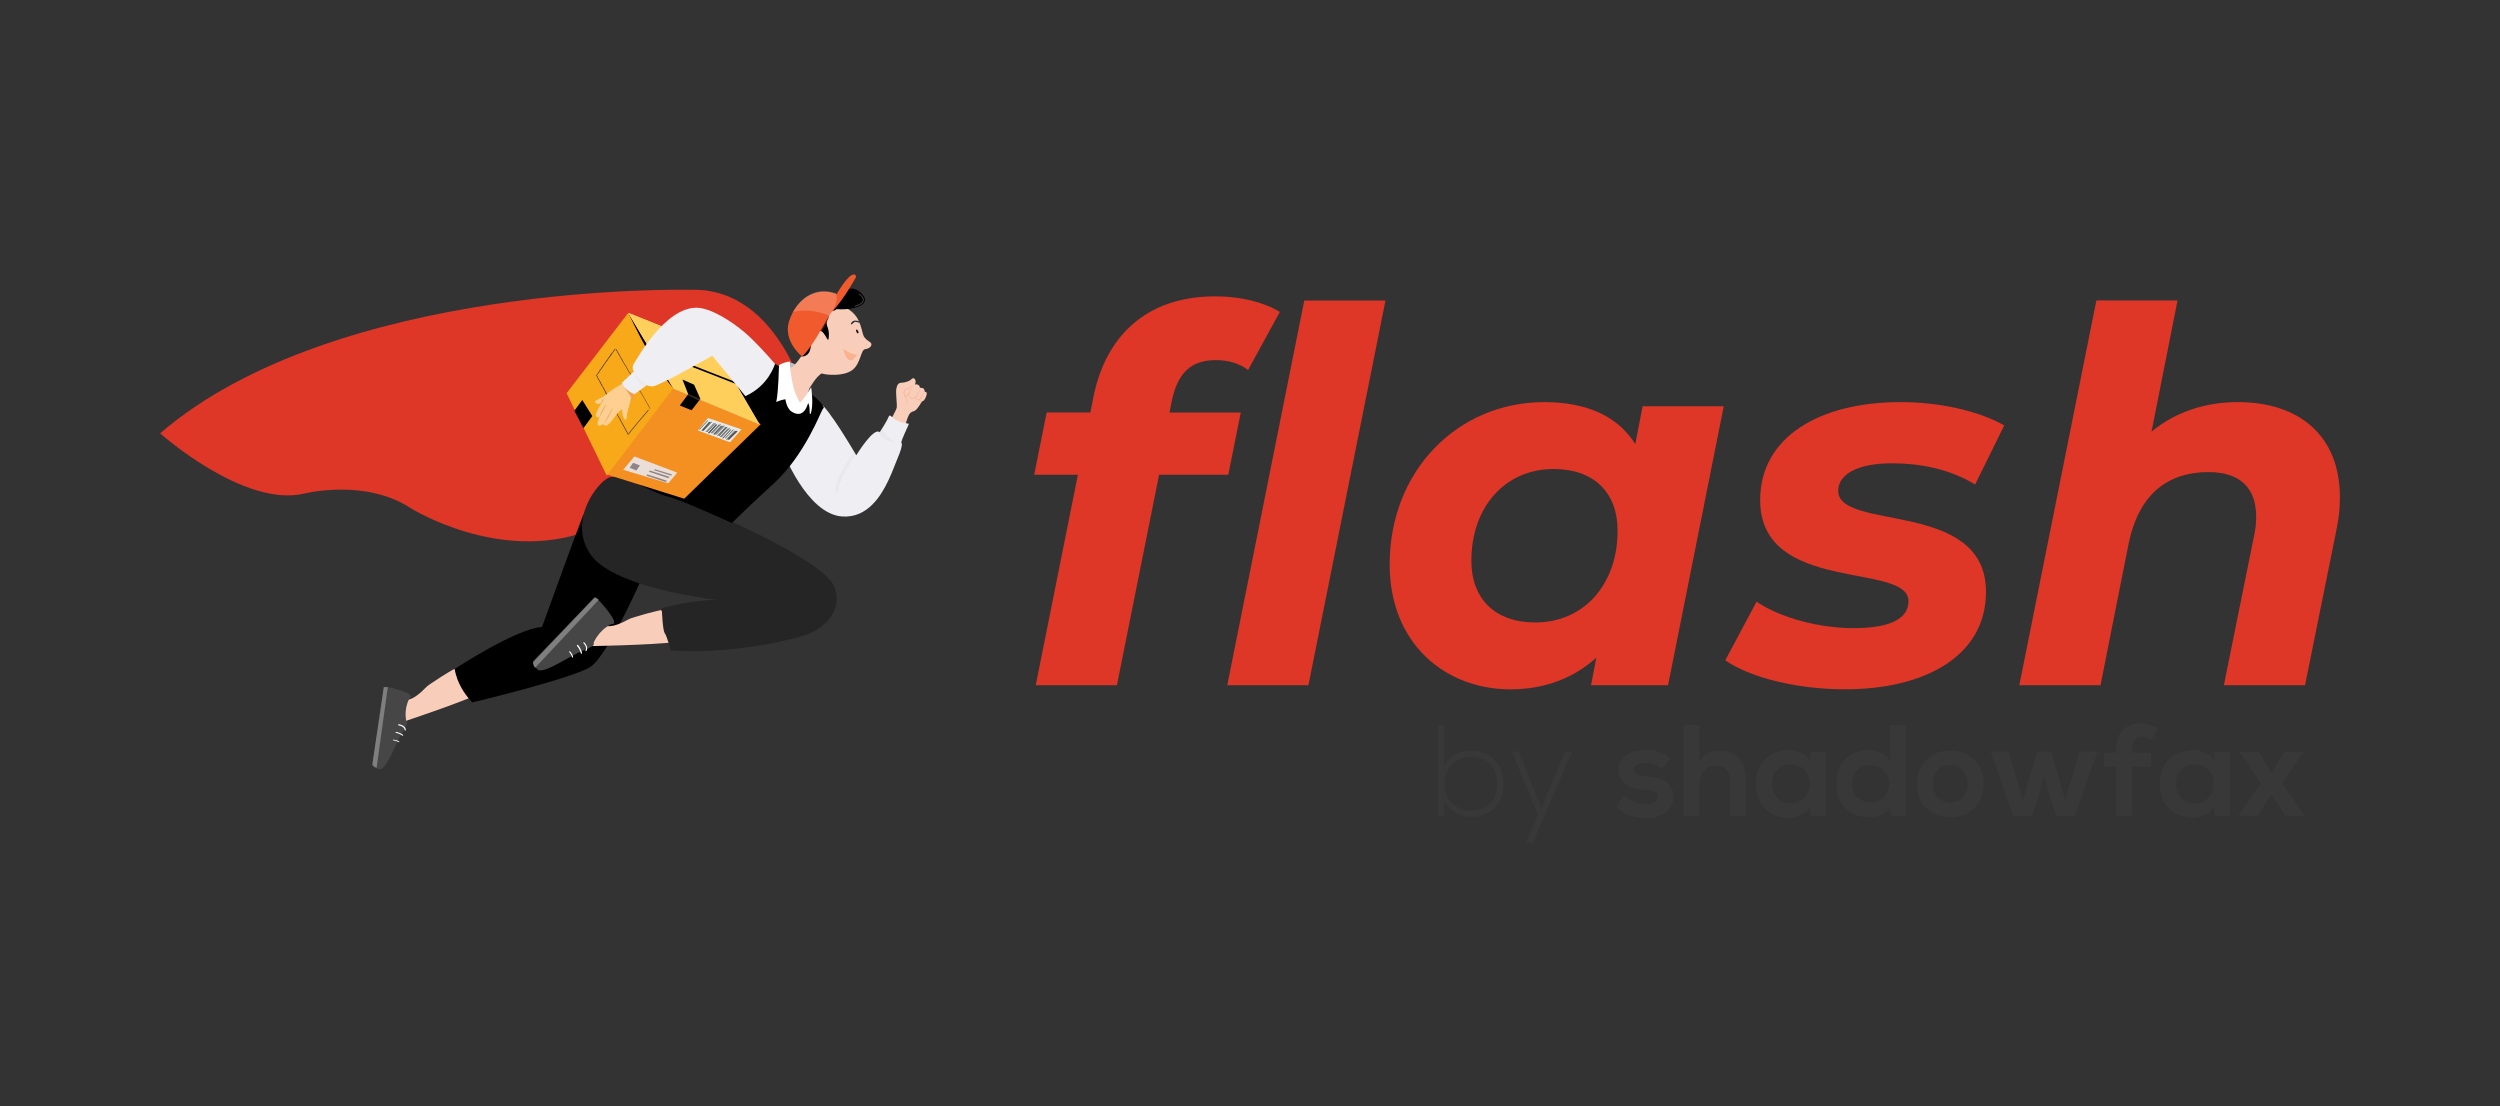<svg width="235" height="104" viewBox="0 0 235 104" fill="none" xmlns="http://www.w3.org/2000/svg">
<rect x="0" y="0" width="235" height="104" fill="#333333" stroke="none"/>
<g clip-path="url(#clip0_1400_10407)">
<path fill-rule="evenodd" clip-rule="evenodd" d="M76.199 38.892C76.199 38.892 73.663 26.924 64.867 27.242C64.867 27.242 31.649 26.448 15.05 40.732C15.05 40.732 22.907 47.748 28.602 46.395C28.602 46.395 34.316 44.944 38.629 47.782C38.629 47.782 46.904 52.966 55.195 49.934L76.199 38.892Z" fill="#DE3627"/>
<path d="M84.291 38.319C84.344 38.033 84.18 36.955 84.254 36.545C84.329 36.135 84.48 35.97 84.762 35.975C85.047 35.982 85.532 35.81 85.654 35.664C85.775 35.521 85.901 35.558 85.901 35.558C86.201 35.736 86.005 36.165 85.998 36.177C86.05 36.111 86.157 36.126 86.157 36.126C86.493 36.185 86.464 36.437 86.464 36.437L86.694 36.474C86.924 36.511 86.919 36.807 86.919 36.807C87.041 36.883 87.217 36.807 87.046 37.278C86.875 37.749 86.664 37.732 86.664 37.732C86.07 38.751 85.951 38.608 85.733 38.707C85.688 38.726 85.646 38.754 85.609 38.783C85.488 38.882 85.389 39.079 85.312 39.284C85.228 39.506 85.163 39.733 85.119 39.965C84.452 40.471 83.615 39.647 83.615 39.647C83.615 39.647 84.237 38.603 84.291 38.319Z" fill="#F8CEBA"/>
<path d="M85.906 36.162C85.837 36.246 85.758 36.318 85.671 36.377C85.585 36.436 85.49 36.49 85.394 36.532C85.344 36.552 85.295 36.574 85.252 36.592C85.21 36.609 85.171 36.636 85.134 36.666C85.064 36.72 85.02 36.804 85.012 36.893C85.007 36.94 85.01 36.986 85.017 37.033C85.022 37.056 85.027 37.083 85.035 37.105C85.04 37.117 85.042 37.127 85.047 37.139C85.052 37.152 85.054 37.164 85.059 37.171C85.082 37.216 85.106 37.258 85.136 37.297C85.166 37.344 85.193 37.389 85.22 37.44C85.275 37.542 85.305 37.655 85.302 37.771C85.295 37.885 85.255 37.993 85.188 38.08L85.181 38.075C85.233 37.983 85.263 37.877 85.263 37.771C85.255 37.663 85.225 37.559 85.171 37.47C85.146 37.423 85.116 37.381 85.084 37.337C85.052 37.292 85.025 37.25 84.997 37.201C84.953 37.102 84.933 36.994 84.943 36.883C84.955 36.772 85.01 36.67 85.097 36.604C85.139 36.572 85.183 36.547 85.233 36.525C85.282 36.505 85.329 36.488 85.376 36.471C85.473 36.434 85.567 36.387 85.656 36.337C85.746 36.286 85.83 36.224 85.906 36.152V36.162Z" fill="#F9B18E"/>
<path d="M85.666 36.399C85.651 36.493 85.632 36.587 85.599 36.676C85.592 36.698 85.584 36.72 85.577 36.742L85.552 36.809C85.535 36.853 85.513 36.895 85.495 36.937C85.453 37.024 85.401 37.108 85.337 37.182C85.327 37.191 85.314 37.201 85.302 37.211C85.295 37.216 85.29 37.219 85.285 37.224C85.277 37.228 85.27 37.231 85.265 37.233C85.235 37.246 85.203 37.248 85.171 37.238C85.144 37.228 85.119 37.214 85.104 37.189C85.087 37.169 85.077 37.147 85.069 37.122L85.077 37.117C85.099 37.157 85.136 37.187 85.181 37.201C85.203 37.206 85.225 37.201 85.245 37.191C85.25 37.189 85.255 37.187 85.26 37.182C85.265 37.179 85.27 37.174 85.275 37.172C85.282 37.164 85.292 37.157 85.297 37.15C85.349 37.073 85.396 36.992 85.436 36.91C85.52 36.745 85.594 36.575 85.666 36.404V36.399Z" fill="#F9B18E"/>
<path d="M86.511 36.521C86.469 36.664 86.417 36.802 86.355 36.938C86.325 37.007 86.293 37.071 86.258 37.137C86.241 37.169 86.224 37.202 86.204 37.236C86.194 37.253 86.186 37.268 86.174 37.288L86.164 37.3L86.159 37.308L86.152 37.315C86.144 37.325 86.134 37.332 86.127 37.342C86.095 37.369 86.06 37.394 86.02 37.414C85.983 37.434 85.944 37.448 85.904 37.463C85.862 37.475 85.82 37.48 85.78 37.48C85.736 37.48 85.694 37.475 85.651 37.461C85.639 37.456 85.632 37.451 85.622 37.446L85.604 37.438L85.59 37.429C85.579 37.421 85.572 37.416 85.562 37.411C85.552 37.406 85.545 37.397 85.537 37.392L85.525 37.379L85.515 37.367L85.498 37.345C85.485 37.327 85.475 37.313 85.463 37.295C85.443 37.261 85.428 37.221 85.421 37.182C85.414 37.142 85.424 37.1 85.446 37.066L85.453 37.071C85.438 37.103 85.436 37.14 85.448 37.175C85.458 37.209 85.473 37.241 85.498 37.271C85.54 37.33 85.599 37.377 85.669 37.401C85.703 37.411 85.74 37.416 85.778 37.414C85.815 37.411 85.852 37.404 85.887 37.394C85.959 37.372 86.023 37.337 86.08 37.288C86.092 37.276 86.102 37.261 86.115 37.246C86.127 37.229 86.134 37.216 86.144 37.199C86.162 37.167 86.181 37.137 86.199 37.105C86.236 37.041 86.271 36.977 86.303 36.91C86.372 36.78 86.437 36.649 86.503 36.516L86.511 36.521Z" fill="#F9B18E"/>
<path d="M86.872 36.763C86.848 36.891 86.811 37.017 86.761 37.135C86.736 37.194 86.709 37.254 86.679 37.31C86.65 37.367 86.612 37.424 86.575 37.473C86.555 37.498 86.531 37.525 86.506 37.547C86.476 37.575 86.444 37.592 86.407 37.599C86.402 37.599 86.397 37.602 86.394 37.602H86.382L86.36 37.604C86.342 37.604 86.33 37.604 86.313 37.604C86.28 37.602 86.251 37.597 86.221 37.587C86.159 37.567 86.102 37.523 86.065 37.461C86.033 37.402 86.018 37.33 86.025 37.261H86.033C86.038 37.325 86.058 37.385 86.092 37.436C86.127 37.486 86.176 37.52 86.231 37.53C86.283 37.542 86.34 37.545 86.392 37.533C86.417 37.525 86.444 37.513 86.464 37.491C86.484 37.471 86.506 37.449 86.523 37.426C86.595 37.33 86.659 37.224 86.714 37.111C86.773 36.997 86.823 36.884 86.872 36.763Z" fill="#F9B18E"/>
<path d="M86.632 37.707C86.593 37.724 86.546 37.724 86.506 37.714C86.464 37.702 86.429 37.677 86.412 37.648C86.394 37.621 86.389 37.589 86.394 37.559C86.399 37.544 86.407 37.532 86.414 37.517C86.427 37.502 86.439 37.492 86.456 37.482H86.466L86.464 37.517C86.464 37.529 86.464 37.539 86.464 37.551C86.466 37.574 86.476 37.598 86.489 37.618C86.503 37.638 86.521 37.658 86.546 37.67C86.57 37.682 86.6 37.692 86.632 37.697V37.707Z" fill="#F9B18E"/>
<path d="M77.309 38.082C77.309 38.082 77.368 38.126 77.514 38.294C77.869 38.696 78.726 39.819 80.492 42.797C80.492 42.797 82.119 40.113 82.694 40.626C82.694 40.626 83.326 39.688 83.553 39.133C83.553 39.133 83.628 38.988 83.734 39.101C83.841 39.215 84.41 39.735 85.339 39.812C85.339 39.812 85.461 39.794 85.401 39.938C85.347 40.083 84.769 41.263 84.715 41.608C84.715 41.608 84.99 41.64 84.366 43.096C83.965 44.031 83.316 46.109 82.015 47.414C81.292 48.142 80.365 48.631 79.167 48.549C75.818 48.322 73.569 42.366 73.569 42.366L77.309 38.082Z" fill="#EFEEF2"/>
<path opacity="0.1" d="M82.956 40.251C83.006 40.735 83.581 41.174 83.922 41.384C84.262 41.593 83.989 41.576 83.989 41.576C82.627 41.243 82.642 40.705 82.642 40.705L82.956 40.251Z" fill="#AEB3B4"/>
<path opacity="0.1" d="M80.291 42.42C80.291 42.42 78.547 44.823 78.53 45.934C78.52 46.565 78.698 46.363 78.698 46.363C79.073 44.49 80.465 42.711 80.465 42.711L80.291 42.42Z" fill="#AEB3B4"/>
<path d="M74.104 34.86C74.555 35.114 75.241 34.813 74.958 34.447C74.673 34.082 74.26 34.112 74.26 34.112C74.26 34.112 73.65 34.605 74.104 34.86Z" fill="#B8C0C1"/>
<path d="M73.091 37.004C73.115 38.087 75.726 38.964 75.679 38.376C75.63 37.789 76.098 36.476 76.098 36.476C76.172 36.368 76.249 36.252 76.323 36.131C76.801 35.351 77.225 35.102 77.225 35.102C77.733 35.265 79.246 35.386 80.081 34.811C80.915 34.236 80.896 32.854 81.329 32.819C81.765 32.782 82.159 32.395 81.733 32.123C80.908 31.6 81.25 31.388 80.725 30.169C80.635 29.959 80.512 29.767 80.363 29.594C79.717 28.842 78.723 28.617 78.723 28.617C77.646 28.134 76.073 30.929 75.855 32.262C75.731 33.019 75.097 33.861 74.572 34.448C74.099 34.746 73.933 34.339 73.933 34.339C73.933 34.339 73.064 35.923 73.091 37.004Z" fill="#F8CEBA"/>
<path d="M78.916 27.675C78.916 27.675 79.367 27.139 79.989 27.125C80.323 27.115 80.707 27.255 81.096 27.712C81.312 27.963 81.354 28.183 81.267 28.366C81.024 28.901 79.744 29.153 78.619 29.057C78.54 29.052 77.832 29.027 77.718 29.891C77.594 30.806 77.99 30.737 77.906 31.687C77.819 32.639 77.584 30.589 76.556 31.112C75.788 31.502 76.036 29.069 77.163 28.62C76.177 27.924 78.916 27.675 78.916 27.675Z" fill="black"/>
<path d="M77.928 29.653C77.928 29.653 76.908 31.139 76.965 31.084C77.019 31.03 77.254 31.099 77.254 31.099C77.462 30.862 77.866 29.917 77.866 29.917L77.928 29.653Z" fill="#4D1815"/>
<path d="M79.457 27.309L78.047 29.291L78.488 29.165C79.097 28.8 79.86 27.245 79.86 27.245L79.457 27.309Z" fill="black"/>
<path d="M75.662 32.474C75.724 32.708 75.263 33.502 75.263 33.502C76.293 33.609 76.229 32.316 76.229 32.316C76.229 32.316 75.6 32.239 75.662 32.474Z" fill="black"/>
<path d="M78.641 27.63L78.661 27.637C78.661 27.637 79.647 25.856 80.244 25.799C80.405 25.782 80.516 25.959 80.437 26.102C80.177 26.571 79.335 28.032 78.399 29.098C78.282 29.229 78.166 29.357 78.047 29.471C78.047 29.471 78 29.555 77.923 29.698C77.5 30.473 76.093 32.989 75.387 33.505C75.387 33.505 73.618 32.099 74.151 30.268C74.24 29.962 74.361 29.663 74.512 29.382C75.275 27.965 76.776 26.944 78.641 27.63Z" fill="#F05A2C"/>
<path opacity="0.2" d="M78.344 29.051C78.572 28.644 78.765 28.091 78.577 27.583C76.754 26.897 75.28 27.919 74.54 29.337C74.54 29.337 75.964 28.864 77.879 29.653C78.131 29.412 78.344 29.051 78.344 29.051Z" fill="white"/>
<path opacity="0.316" d="M80.343 28.782C80.341 28.772 80.343 28.765 80.348 28.757C80.353 28.75 80.363 28.742 80.371 28.74C80.378 28.738 81.017 28.589 81.101 28.259C81.148 28.084 81.032 27.886 80.759 27.669C80.747 27.662 80.742 27.649 80.742 27.634C80.745 27.62 80.757 27.61 80.769 27.607C80.784 27.602 80.799 27.607 80.809 27.62C81.106 27.854 81.228 28.079 81.175 28.279C81.079 28.649 80.418 28.804 80.388 28.811C80.378 28.814 80.371 28.811 80.361 28.807C80.353 28.799 80.346 28.792 80.343 28.782Z" fill="white"/>
<path d="M80.47 31.008C80.45 31.037 80.522 31.383 80.653 31.334C80.782 31.282 80.643 31.072 80.643 31.072C80.603 31 80.519 30.936 80.47 31.008Z" fill="#14131E"/>
<path d="M80.586 33.305C80.586 33.305 80.365 33.695 80.108 33.826C80.001 33.878 79.887 33.89 79.781 33.811C79.672 33.735 79.58 33.636 79.511 33.52C79.387 33.315 79.35 33.076 79.253 32.782C79.256 32.785 80.115 33.434 80.586 33.305Z" fill="#F9B18E"/>
<path d="M80.279 30.3C80.138 30.472 79.845 30.635 80.051 30.309C80.215 30.048 80.593 30.147 80.742 30.194C80.789 30.211 80.821 30.245 80.826 30.282C80.836 30.44 80.408 30.142 80.279 30.3Z" fill="#242E41"/>
<path d="M37.299 65.033C37.299 65.033 37.749 66.995 40.006 64.648C40.216 64.426 40.514 64.256 40.791 64.068C41.7 63.441 42.664 62.898 42.664 62.898C42.664 62.898 47.419 63.863 45.973 64.764C45.279 65.198 43.313 65.951 41.457 66.617C39.449 67.338 37.569 67.957 37.569 67.957L37.299 65.033Z" fill="#F8CEBA"/>
<path d="M37.155 64.756C39.273 65.338 38.488 65.642 38.488 65.642C37.915 66.72 38.193 67.801 38.193 67.801C38.193 67.801 38.557 67.767 37.824 68.862C37.257 69.711 36.328 72.378 35.699 72.292C35.597 72.277 35.498 72.255 35.401 72.223C35.05 72.102 35.005 71.907 35.005 71.907L36.07 64.603C36.191 64.581 36.318 64.579 36.439 64.593C36.786 64.628 37.155 64.756 37.155 64.756Z" fill="#464646"/>
<path d="M35.401 72.171C35.045 72.05 35 71.858 35 71.858L36.078 64.603C36.199 64.581 36.328 64.579 36.452 64.593L35.401 72.171Z" fill="#7F7F7F"/>
<path d="M37.177 68.84C37.18 68.825 37.19 68.818 37.2 68.808C37.212 68.801 37.227 68.798 37.242 68.801C37.477 68.84 37.697 68.934 37.881 69.072C37.898 69.085 37.905 69.102 37.901 69.121C37.895 69.141 37.881 69.154 37.861 69.159C37.841 69.163 37.819 69.156 37.806 69.141C37.638 69.018 37.437 68.931 37.222 68.892C37.194 68.89 37.172 68.867 37.177 68.84Z" fill="white"/>
<path d="M36.937 69.553C36.939 69.544 36.949 69.536 36.959 69.531C36.972 69.526 36.984 69.524 36.999 69.526C37.378 69.578 37.522 69.702 37.529 69.707C37.546 69.724 37.544 69.746 37.519 69.758C37.497 69.773 37.465 69.768 37.445 69.751C37.442 69.751 37.318 69.642 36.977 69.598C36.952 69.593 36.932 69.576 36.937 69.553Z" fill="white"/>
<path d="M37.42 68.119C37.425 68.09 37.455 68.07 37.484 68.075C38.178 68.198 38.146 68.61 38.143 68.628C38.141 68.657 38.114 68.68 38.084 68.677C38.054 68.675 38.032 68.65 38.032 68.62C38.032 68.618 38.056 68.29 37.462 68.183C37.435 68.179 37.415 68.149 37.42 68.119Z" fill="white"/>
<path d="M50.949 58.938C50.949 58.938 52.193 55.496 53.292 52.502C53.944 50.726 54.546 49.105 54.806 48.463C55.499 46.736 60.396 54.212 60.396 54.212C60.396 54.212 57.174 61.603 55.487 62.691C53.8 63.779 44.393 66.029 44.393 66.029C44.393 66.029 43.87 65.521 43.404 64.709C43.112 64.201 42.844 63.574 42.743 62.879C42.738 62.879 48.586 59.051 50.949 58.938Z" fill="black"/>
<path d="M56.299 57.805C56.299 57.805 56.141 59.848 59.019 58.252C59.289 58.101 59.626 58.025 59.948 57.923C61.013 57.59 62.1 57.353 62.1 57.353C62.1 57.353 66.385 59.737 64.721 60.174C63.923 60.384 61.803 60.519 59.817 60.606C57.667 60.697 55.67 60.729 55.67 60.729L56.299 57.805Z" fill="#F8CEBA"/>
<path d="M56.787 56.993C58.4 58.896 57.464 58.664 57.464 58.664C56.227 59.278 55.787 60.448 55.787 60.448C55.787 60.448 56.151 60.65 54.754 61.178C53.674 61.585 51.068 63.424 50.535 62.938C50.449 62.859 50.37 62.775 50.3 62.681C50.047 62.343 50.134 62.138 50.134 62.138L55.868 56.154C55.985 56.204 56.106 56.285 56.223 56.384C56.527 56.64 56.787 56.996 56.787 56.993Z" fill="#464646"/>
<path d="M50.3 62.775C50.045 62.432 50.132 62.222 50.132 62.222L55.928 56.149C56.047 56.199 56.168 56.283 56.285 56.381L50.3 62.775Z" fill="#7F7F7F"/>
<path d="M54.246 60.628C54.268 60.603 54.308 60.603 54.333 60.628C54.516 60.835 54.645 61.094 54.712 61.376C54.717 61.41 54.697 61.445 54.665 61.452C54.632 61.459 54.603 61.437 54.593 61.403C54.531 61.146 54.409 60.912 54.243 60.722C54.221 60.694 54.221 60.655 54.246 60.628Z" fill="white"/>
<path d="M53.518 61.228C53.538 61.208 53.57 61.208 53.59 61.228C53.85 61.514 53.864 61.746 53.864 61.756C53.867 61.785 53.847 61.81 53.815 61.812C53.788 61.815 53.763 61.793 53.761 61.761C53.761 61.758 53.743 61.558 53.513 61.302C53.495 61.282 53.495 61.25 53.518 61.228Z" fill="white"/>
<path d="M54.848 60.383C54.858 60.374 54.87 60.366 54.885 60.366C54.9 60.366 54.912 60.371 54.922 60.383C55.38 60.862 55.128 61.178 55.118 61.193C55.1 61.213 55.066 61.218 55.046 61.2C55.026 61.183 55.024 61.148 55.039 61.126C55.041 61.124 55.242 60.87 54.845 60.46C54.826 60.438 54.826 60.403 54.848 60.383Z" fill="white"/>
<path d="M57.305 44.864C57.979 44.644 62.232 45.53 65.432 46.825C67.114 47.506 68.501 48.303 68.927 49.11C68.927 49.11 77.574 52.908 78.433 55.18C79.293 57.453 77.423 58.98 76.112 59.538C75.164 59.94 71.766 60.814 67.775 61.11C66.252 61.223 64.642 61.253 63.049 61.139C63.049 61.139 62.692 59.78 62.487 59.518C62.393 59.397 62.326 58.896 62.281 58.386C62.229 57.781 62.207 57.172 62.207 57.172C62.207 57.172 64.956 56.387 67.371 56.387C67.371 56.387 62.11 55.812 58.464 54.215C57.156 53.643 56.059 52.942 55.484 52.084C53.315 48.849 56.275 45.197 57.305 44.864Z" fill="#252525"/>
<path d="M75.912 36.999L75.213 37.86L74.584 37.135C74.584 37.135 72.932 36.246 73.851 39.059C74.77 41.872 76.234 37.576 76.234 37.505L75.912 36.999Z" fill="white"/>
<path d="M72.717 34.27C72.801 34.218 72.91 34.218 72.992 34.273L73.881 34.855C73.881 34.855 73.343 38.033 74.431 38.704C75.518 39.378 76.006 38.272 76.13 36.969C76.343 37.117 76.546 37.278 76.739 37.448C76.997 37.678 77.274 37.969 77.44 38.263C77.44 38.263 77.465 38.295 77.299 38.526C77.133 38.758 75.632 42.788 72.754 45.428C70.309 47.674 69.165 48.801 68.877 49.09C68.828 49.142 68.803 49.166 68.803 49.166C68.803 49.166 63.8 46.874 62.675 46.65C61.548 46.425 57.372 44.133 57.372 44.133L72.717 34.27Z" fill="black"/>
<path d="M57.008 44.589L61.873 38.304L63.302 36.456L71.515 39.869L66.284 44.964L64.317 46.879L57.008 44.589Z" fill="#F49021"/>
<path d="M59.056 29.411L61.09 32.816L61.221 33.036L62.985 35.985L63.297 36.51L63.289 36.52L57.033 44.707L54.892 40.315L54.85 40.231L54.028 38.544L53.258 36.962L59.056 29.411Z" fill="#F7A91A"/>
<path d="M61.092 32.819L61.221 33.039L62.98 35.99L63.292 36.516C63.287 36.511 63.275 36.493 63.247 36.464C63.185 36.39 63.061 36.239 62.898 36.027C62.145 35.055 61.466 34.026 60.867 32.95C59.876 31.169 59.098 29.491 59.064 29.412L59.061 29.409L61.092 32.819Z" fill="black"/>
<path d="M67.178 32.674L69.407 36.489L71.396 39.889L65.685 37.51L64.501 37.017L63.309 36.521L63.27 36.456L62.99 35.988L61.224 33.032L61.092 32.812L59.061 29.412L59.059 29.409L67.178 32.674Z" fill="#F6D3A8"/>
<path d="M67.178 32.674L69.407 36.489L71.396 39.889L65.685 37.51L64.501 37.017L63.309 36.521L63.27 36.456L62.99 35.988L61.224 33.032L61.092 32.812L59.061 29.412L59.059 29.409L67.178 32.674Z" fill="#FFCF5B"/>
<path d="M69.209 35.938L61.12 32.784L61.251 33.004L69.341 36.157L69.209 35.938Z" fill="black"/>
<path d="M58.581 44.16L62.819 45.433L63.661 44.424L59.631 42.906L58.581 44.16Z" fill="#EADED6"/>
<path d="M59.51 43.504L59.185 43.975L59.822 44.229L60.154 43.751L59.51 43.504Z" fill="#8F8588"/>
<path d="M61.565 44.108L61.481 44.205L63.084 44.711L63.17 44.604L61.565 44.108Z" fill="#8F8588"/>
<path d="M61.092 44.227L60.998 44.347L62.831 44.952L62.933 44.824L61.092 44.227Z" fill="#8F8588"/>
<path d="M60.849 44.589L60.755 44.71L62.588 45.314L62.69 45.186L60.849 44.589Z" fill="#8F8588"/>
<path d="M66.546 39.289L69.705 40.365L68.622 41.577L65.593 40.466L66.546 39.289Z" fill="#E7E9E8"/>
<path d="M69.175 40.493L69.341 40.545L68.533 41.337L68.374 41.285L69.175 40.493Z" fill="#515352"/>
<path d="M69.157 40.493L69.222 40.513L68.436 41.335L68.374 41.315L69.157 40.493Z" fill="#515352"/>
<path d="M69.034 40.493L69.098 40.513L68.313 41.335L68.251 41.315L69.034 40.493Z" fill="#515352"/>
<path d="M68.915 40.372L68.979 40.392L68.194 41.214L68.132 41.194L68.915 40.372Z" fill="#515352"/>
<path d="M68.65 40.372L68.736 40.399L67.976 41.216L67.889 41.189L68.65 40.372Z" fill="#515352"/>
<path d="M68.55 40.251L68.615 40.271L67.83 41.092L67.768 41.073L68.55 40.251Z" fill="#515352"/>
<path d="M68.431 40.251L68.496 40.271L67.711 41.092L67.649 41.073L68.431 40.251Z" fill="#515352"/>
<path d="M68.266 40.133L68.372 40.167L67.629 40.977L67.525 40.942L68.266 40.133Z" fill="#515352"/>
<path d="M68.189 40.133L68.253 40.153L67.468 40.974L67.406 40.955L68.189 40.133Z" fill="#515352"/>
<path d="M68.067 40.012L68.132 40.032L67.347 40.853L67.285 40.833L68.067 40.012Z" fill="#515352"/>
<path d="M67.948 40.012L68.013 40.032L67.228 40.853L67.166 40.833L67.948 40.012Z" fill="#515352"/>
<path d="M67.783 40.012L67.889 40.046L67.146 40.856L67.042 40.821L67.783 40.012Z" fill="#515352"/>
<path d="M67.703 39.891L67.768 39.91L66.983 40.732L66.921 40.712L67.703 39.891Z" fill="#515352"/>
<path d="M67.584 39.891L67.649 39.91L66.864 40.732L66.802 40.712L67.584 39.891Z" fill="#515352"/>
<path d="M67.342 39.891L67.406 39.908L66.621 40.73L66.559 40.71L67.342 39.891Z" fill="#515352"/>
<path d="M67.282 39.891L67.406 39.93L66.68 40.734L66.559 40.693L67.282 39.891Z" fill="#515352"/>
<path d="M67.22 39.77L67.285 39.788L66.499 40.609L66.438 40.59L67.22 39.77Z" fill="#515352"/>
<path d="M67.101 39.77L67.166 39.788L66.38 40.609L66.319 40.59L67.101 39.77Z" fill="#515352"/>
<path d="M66.859 39.649L66.923 39.667L66.138 40.488L66.076 40.469L66.859 39.649Z" fill="#515352"/>
<path d="M66.737 39.649L66.802 39.667L66.016 40.491L65.955 40.471L66.737 39.649Z" fill="#515352"/>
<path d="M66.653 39.649L66.802 39.696L66.098 40.493L65.955 40.444L66.653 39.649Z" fill="#515352"/>
<path d="M66.495 39.531L66.559 39.548L65.774 40.373L65.712 40.353L66.495 39.531Z" fill="#515352"/>
<path d="M64.149 35.674L64.691 37.053L63.901 38.119L65.008 38.563L65.836 37.502L65.244 36.16L64.149 35.674Z" fill="black"/>
<g opacity="0.32">
<path d="M64.624 36.999C64.644 37.051 64.662 37.103 64.674 37.157C65.09 37.364 65.836 37.724 65.836 37.724L65.828 37.512L64.624 36.999Z" fill="#AF8368"/>
</g>
<path d="M61.06 38.423L61.077 38.447C61.09 38.43 61.102 38.413 61.117 38.396L61.072 38.309L61.045 38.26L61.03 38.225H61.033L61.038 38.203L60.981 38.146L60.963 38.107L60.966 38.104L60.968 38.092L60.973 38.087C60.944 38.04 60.924 38.018 60.914 38.011L60.884 37.986L60.825 37.865L60.797 37.816L60.778 37.774L60.755 37.749L60.745 37.722L60.706 37.682L60.688 37.653L60.693 37.648L60.706 37.665L60.711 37.66L60.713 37.648L60.718 37.643C60.701 37.616 60.684 37.591 60.661 37.569L60.644 37.525L60.562 37.413L60.532 37.33L60.51 37.305L60.513 37.293L60.49 37.268L60.446 37.189C60.433 37.169 60.431 37.154 60.438 37.15L60.369 37.061L60.315 36.967L60.307 36.945L60.309 36.93L60.255 36.876L60.218 36.799L60.188 36.762L60.191 36.75L60.188 36.742L60.158 36.718L60.099 36.599L60.072 36.552L60.054 36.51L60.035 36.486L60.025 36.459L59.987 36.422L59.97 36.392L59.975 36.387L59.985 36.404L59.99 36.399L59.992 36.387L59.997 36.382C59.96 36.325 59.941 36.301 59.931 36.308C59.918 36.273 59.906 36.241 59.888 36.209L59.866 36.185L59.851 36.133L59.834 36.13L59.824 36.113L59.819 36.088L59.797 36.064L59.779 36.034L59.762 35.977L59.735 35.968L59.71 35.911L59.703 35.898L59.698 35.903L59.68 35.856L59.626 35.763L59.616 35.716C59.584 35.669 59.564 35.649 59.554 35.649L59.556 35.61C59.529 35.57 59.51 35.555 59.505 35.56L59.497 35.568C59.495 35.55 59.49 35.531 59.48 35.516L59.485 35.511L59.445 35.459L59.368 35.326L59.331 35.237L59.296 35.19L59.225 35.025L59.19 34.978L59.18 34.961L59.163 34.958L59.145 34.976C59.148 34.953 59.14 34.929 59.128 34.909L59.133 34.904L59.093 34.852L59.017 34.721L58.979 34.633L58.945 34.586L58.873 34.423L58.838 34.376L58.828 34.359L58.816 34.351L58.818 34.341L58.766 34.29L58.732 34.216L58.704 34.181L58.707 34.171L58.704 34.164L58.675 34.139L58.62 34.028L58.596 33.984L58.581 33.944L58.561 33.919L58.553 33.892L58.516 33.858L58.499 33.831L58.504 33.826L58.514 33.843L58.519 33.838L58.521 33.826L58.526 33.821C58.511 33.796 58.494 33.771 58.474 33.754L58.457 33.712L58.382 33.611L58.355 33.535L58.335 33.512L58.338 33.5L58.318 33.478L58.276 33.404C58.266 33.386 58.264 33.372 58.269 33.367L58.229 33.317L58.224 33.305L58.184 33.253L58.15 33.197L58.137 33.164H58.13L58.117 33.132L58.098 33.11L58.1 33.098L58.08 33.076L58.038 33.004C58.028 32.987 58.026 32.972 58.031 32.967L57.969 32.883L57.917 32.797L57.904 32.765H57.897L57.867 32.794C57.86 32.804 57.865 32.824 57.882 32.858L57.914 32.903L57.922 32.955C57.949 32.994 57.969 33.011 57.974 33.007L58.001 33.066L58.046 33.145L58.075 33.209L58.1 33.226C58.1 33.228 58.102 33.233 58.105 33.238L58.1 33.273C58.117 33.295 58.132 33.305 58.147 33.3L58.15 33.303L58.157 33.354C58.167 33.369 58.177 33.382 58.189 33.394C58.192 33.396 58.192 33.401 58.194 33.404H58.202C58.207 33.406 58.209 33.406 58.212 33.404L58.239 33.463L58.283 33.542L58.313 33.608L58.34 33.633L58.333 33.675C58.355 33.705 58.375 33.712 58.39 33.695L58.387 33.732H58.395L58.4 33.739C58.402 33.759 58.41 33.784 58.42 33.801V33.803L58.415 33.808L58.429 33.821L58.459 33.887L58.501 33.944L58.553 34.043L58.59 34.095L58.608 34.139L58.633 34.166L58.66 34.225L58.707 34.294L58.704 34.307L58.707 34.312H58.714L58.719 34.319L58.727 34.346C58.744 34.378 58.759 34.393 58.774 34.393C58.781 34.41 58.791 34.433 58.796 34.445L58.801 34.44C58.811 34.43 58.811 34.42 58.803 34.403L58.848 34.492C58.87 34.534 58.88 34.559 58.868 34.571L58.913 34.633L58.937 34.679L58.947 34.724L58.987 34.766L59.039 34.879L59.059 34.887L59.076 34.934L59.078 34.938L59.096 34.956L59.101 34.978C59.111 34.993 59.118 35.003 59.13 35.015C59.133 35.027 59.138 35.037 59.143 35.047L59.148 35.042C59.158 35.032 59.195 35.094 59.195 35.094C59.22 35.136 59.227 35.163 59.215 35.173L59.262 35.237L59.289 35.284L59.299 35.328L59.341 35.37L59.393 35.484L59.413 35.491L59.43 35.538L59.433 35.543L59.45 35.56L59.455 35.583C59.46 35.59 59.462 35.592 59.467 35.597L59.465 35.6L59.467 35.605L59.5 35.647L59.522 35.716L59.547 35.745L59.549 35.753L59.566 35.8L59.683 35.972L59.708 36.029L59.747 36.081L59.757 36.108L59.797 36.16L59.817 36.212L59.834 36.224L59.844 36.271L59.879 36.32L59.893 36.345L59.888 36.35L59.903 36.362L59.935 36.431L59.978 36.491L60.03 36.594L60.069 36.646L60.087 36.693L60.111 36.723L60.141 36.787L60.193 36.861L60.191 36.873L60.193 36.88H60.203L60.208 36.888L60.218 36.915C60.24 36.955 60.258 36.967 60.27 36.964C60.275 36.982 60.28 36.996 60.287 37.011L60.324 37.061L60.334 37.115C60.364 37.159 60.386 37.177 60.391 37.169L60.421 37.233L60.471 37.317L60.503 37.389L60.532 37.413L60.525 37.458C60.55 37.49 60.57 37.5 60.587 37.483L60.584 37.522H60.594L60.599 37.529C60.602 37.552 60.612 37.576 60.622 37.594V37.596L60.617 37.601L60.634 37.616L60.666 37.687L60.711 37.749L60.763 37.855L60.802 37.91L60.82 37.956L60.844 37.988L60.869 38.04L60.872 38.043L60.877 38.053L60.901 38.09L60.919 38.124L60.926 38.136V38.139L60.931 38.146H60.934L60.949 38.164L60.953 38.181C60.961 38.196 60.971 38.208 60.981 38.22L61.02 38.299L61.06 38.354V38.423Z" fill="#5B3E2F"/>
<path d="M57.461 33.236L57.426 33.248C57.412 33.275 57.409 33.295 57.419 33.305L57.416 33.307L57.367 33.34C57.357 33.357 57.35 33.372 57.342 33.389C57.34 33.391 57.337 33.396 57.335 33.399L57.337 33.406C57.337 33.411 57.337 33.416 57.34 33.416L57.293 33.47L57.238 33.552L57.189 33.611L57.179 33.651L57.137 33.665C57.117 33.7 57.119 33.722 57.142 33.73L57.107 33.747L57.109 33.754L57.104 33.761C57.087 33.776 57.067 33.791 57.055 33.811L57.047 33.808L57.042 33.826L56.993 33.885L56.956 33.949L56.884 34.04L56.852 34.1L56.817 34.137L56.8 34.174L56.753 34.225L56.708 34.3L56.696 34.304L56.691 34.309L56.693 34.317L56.688 34.324L56.669 34.344C56.644 34.378 56.636 34.401 56.649 34.41C56.636 34.423 56.626 34.433 56.614 34.447L56.587 34.499L56.54 34.531C56.512 34.578 56.505 34.603 56.512 34.605L56.468 34.657L56.416 34.736L56.366 34.793L56.356 34.83L56.314 34.845C56.294 34.879 56.297 34.899 56.319 34.907L56.285 34.924L56.287 34.931L56.282 34.938C56.26 34.953 56.24 34.973 56.228 34.993L56.23 35L56.237 35.003C56.215 35.02 56.19 35.045 56.176 35.069L56.183 35.072C56.2 35.079 56.203 35.089 56.19 35.109L56.081 35.217L56.072 35.235L56.042 35.277L56.037 35.282C56.044 35.291 56.052 35.301 56.054 35.314C56.059 35.324 56.062 35.333 56.064 35.343L56.074 35.368H56.081L56.091 35.4L56.138 35.486C56.141 35.501 56.146 35.516 56.153 35.536L56.247 35.686L56.255 35.713L56.299 35.78L56.302 35.785L56.369 35.889L56.356 35.901L56.369 35.933L56.431 36.022L56.468 36.116L56.48 36.113L56.495 36.133L56.522 36.212C56.579 36.298 56.634 36.387 56.681 36.481L56.701 36.52L56.708 36.547H56.716L56.718 36.555V36.567L56.721 36.572L56.748 36.597C56.75 36.621 56.76 36.648 56.773 36.668L56.795 36.698L56.81 36.737H56.817L56.82 36.745L56.827 36.772L56.834 36.784C56.839 36.797 56.852 36.801 56.864 36.801C56.869 36.814 56.872 36.824 56.879 36.839H56.872L56.867 36.843L56.864 36.853L56.874 36.871L56.896 36.9V36.927L56.921 36.962L56.941 37.001L56.953 37.036L57.045 37.164L57.05 37.194C57.05 37.201 57.052 37.211 57.057 37.216L57.196 37.448L57.213 37.492L57.263 37.559L57.298 37.65H57.305L57.31 37.658L57.318 37.685L57.332 37.7L57.342 37.744L57.392 37.821L57.412 37.863H57.414C57.414 37.875 57.416 37.882 57.422 37.892L57.563 38.129L57.58 38.176L57.632 38.243L57.667 38.334H57.674L57.677 38.341L57.687 38.368L57.701 38.383L57.711 38.428L57.761 38.507L57.783 38.548L57.808 38.553C57.81 38.563 57.815 38.573 57.823 38.586H57.805L57.8 38.59L57.798 38.6L57.808 38.618L57.83 38.647V38.674L57.857 38.711L57.88 38.753L57.892 38.788L57.986 38.924L57.994 38.963L58.001 38.966C58.014 38.998 58.033 39.047 58.066 39.111L58.095 39.138L58.123 39.202L58.172 39.281L58.169 39.291L58.165 39.296L58.204 39.341L58.224 39.392L58.244 39.417L58.256 39.452L58.281 39.484L58.279 39.496L58.281 39.501L58.306 39.533L58.331 39.578L58.358 39.659L58.402 39.698L58.41 39.728C58.417 39.75 58.427 39.777 58.437 39.797L58.444 39.79L58.477 39.869L58.526 39.93L58.529 39.965L58.623 40.113L58.65 40.177H58.66L58.672 40.212L58.69 40.246C58.697 40.266 58.707 40.288 58.715 40.308L58.719 40.303L58.722 40.308L58.739 40.31L58.767 40.286C58.759 40.303 58.759 40.318 58.764 40.333L58.767 40.342H58.757L58.752 40.347L58.759 40.387L58.809 40.451L58.811 40.486L58.905 40.634L58.932 40.7H58.942L58.955 40.737L59.007 40.836H59.009L59.061 40.861L59.064 40.856L59.126 40.791L59.133 40.774L59.145 40.772L59.15 40.767L59.158 40.75L59.21 40.708C59.232 40.676 59.242 40.656 59.235 40.656L59.262 40.634L59.287 40.597L59.284 40.592L59.304 40.572L59.378 40.461L59.443 40.404L59.458 40.377L59.47 40.374L59.485 40.345L59.539 40.278C59.557 40.261 59.566 40.256 59.574 40.258L59.633 40.165L59.703 40.081L59.72 40.066L59.735 40.064L59.767 39.992L59.824 39.933L59.849 39.893L59.859 39.891L59.864 39.886L59.879 39.849L59.968 39.753L60.002 39.711L60.035 39.681L60.052 39.651L60.074 39.634L60.097 39.585L60.119 39.558L60.126 39.56L60.111 39.578L60.119 39.58L60.131 39.578L60.139 39.58C60.158 39.558 60.176 39.531 60.188 39.501L60.223 39.469L60.3 39.355L60.364 39.299L60.381 39.269L60.394 39.267L60.411 39.237L60.468 39.168C60.486 39.151 60.495 39.146 60.503 39.148L60.54 39.091L60.55 39.081L60.59 39.022L60.637 38.966L60.666 38.941L60.664 38.934L60.691 38.909L60.708 38.879L60.721 38.877L60.738 38.847L60.795 38.778C60.812 38.761 60.822 38.753 60.83 38.758L60.892 38.66L60.964 38.573L60.993 38.548L60.991 38.539L60.954 38.521C60.944 38.517 60.924 38.531 60.894 38.561L60.859 38.613L60.807 38.64C60.775 38.687 60.763 38.709 60.773 38.714L60.721 38.766L60.659 38.842L60.604 38.897L60.592 38.928L60.582 38.938L60.545 38.948C60.528 38.973 60.525 38.995 60.53 39.005L60.528 39.008L60.478 39.035C60.466 39.052 60.458 39.064 60.448 39.084C60.446 39.087 60.443 39.089 60.438 39.094L60.441 39.101C60.441 39.106 60.441 39.111 60.443 39.111L60.391 39.163L60.329 39.237L60.275 39.291L60.26 39.328L60.215 39.338C60.196 39.373 60.193 39.392 60.213 39.402L60.176 39.415L60.178 39.425L60.173 39.429C60.154 39.442 60.134 39.454 60.121 39.474L60.114 39.471L60.106 39.489L60.052 39.543L60.01 39.605L59.928 39.691L59.891 39.745L59.854 39.78L59.834 39.814L59.785 39.864L59.735 39.935L59.723 39.938L59.718 39.943L59.72 39.95L59.715 39.955L59.693 39.972C59.666 40.007 59.656 40.027 59.666 40.036C59.651 40.046 59.641 40.056 59.629 40.069L59.596 40.118L59.547 40.145C59.517 40.19 59.505 40.212 59.514 40.217L59.465 40.266L59.406 40.34L59.353 40.392L59.339 40.429L59.297 40.439C59.277 40.471 59.277 40.49 59.297 40.503L59.259 40.515L59.262 40.523L59.257 40.528C59.235 40.542 59.212 40.557 59.197 40.579L59.2 40.587L59.207 40.589C59.183 40.606 59.158 40.626 59.141 40.651L59.148 40.653C59.165 40.661 59.165 40.673 59.153 40.69L59.064 40.767H59.056L59.054 40.76L59.049 40.735L58.984 40.656C58.967 40.621 58.965 40.602 58.972 40.594L58.955 40.579L58.935 40.528L58.856 40.407L58.794 40.264H58.789C58.789 40.256 58.789 40.251 58.784 40.246L58.774 40.244L58.771 40.236L58.767 40.214L58.702 40.135C58.685 40.101 58.685 40.083 58.69 40.074L58.672 40.059L58.653 40.007L58.573 39.888L58.511 39.745H58.501L58.496 39.75C58.487 39.76 58.469 39.743 58.457 39.738C58.454 39.728 58.449 39.718 58.442 39.708C58.457 39.696 58.459 39.686 58.457 39.679L58.447 39.661V39.62L58.44 39.607C58.41 39.6 58.385 39.582 58.373 39.553L58.355 39.528L58.363 39.508L58.38 39.511L58.385 39.506L58.375 39.479C58.363 39.484 58.353 39.476 58.34 39.457L58.308 39.37H58.298L58.296 39.363L58.291 39.338L58.269 39.353V39.326L58.266 39.321L58.249 39.311L58.234 39.286C58.244 39.279 58.246 39.269 58.241 39.262L58.219 39.247L58.16 39.123C58.167 39.116 58.167 39.106 58.16 39.096H58.15L58.147 39.089L58.14 39.062L58.137 39.054L58.12 39.052L58.095 39.087L58.085 39.069C58.103 39.044 58.093 38.998 58.058 38.934L58.041 38.897V38.869L58.038 38.864L58.021 38.862L58.018 38.864C58.016 38.845 58.011 38.825 58.001 38.805L57.956 38.721C57.952 38.714 57.944 38.714 57.937 38.724L57.927 38.706L57.929 38.669L57.892 38.615L57.875 38.568L57.843 38.519L57.818 38.462L57.81 38.46L57.803 38.467C57.798 38.45 57.791 38.433 57.783 38.415L57.734 38.336L57.689 38.225L57.672 38.223L57.647 38.248L57.639 38.235L57.644 38.23L57.662 38.22L57.657 38.198H57.649L57.644 38.191L57.642 38.159L57.625 38.141L57.57 38.023L57.565 38.016L57.545 37.991L57.501 37.88L57.483 37.877L57.466 37.843C57.476 37.833 57.478 37.826 57.474 37.818L57.454 37.776L57.431 37.774C57.426 37.757 57.419 37.739 57.412 37.724L57.362 37.648L57.318 37.539L57.31 37.532L57.285 37.557L57.278 37.544L57.283 37.539L57.3 37.529L57.295 37.507H57.288L57.285 37.5L57.283 37.468L57.265 37.45L57.213 37.334L57.211 37.327L57.191 37.302L57.147 37.194L57.129 37.191L57.112 37.157C57.122 37.147 57.124 37.14 57.122 37.132L57.102 37.09L57.082 37.088C57.08 37.071 57.075 37.051 57.067 37.036L57.023 36.955C57.018 36.947 57.01 36.947 57.003 36.957L56.993 36.94L56.995 36.903L56.961 36.851L56.943 36.806L56.911 36.76L56.901 36.74L56.904 36.737V36.71L56.901 36.705L56.886 36.703H56.879H56.877L56.879 36.693L56.825 36.617C56.834 36.607 56.83 36.58 56.81 36.533L56.792 36.542L56.79 36.535V36.51L56.778 36.488C56.758 36.449 56.743 36.436 56.738 36.439L56.686 36.325L56.678 36.323L56.673 36.328C56.661 36.338 56.663 36.35 56.673 36.372L56.656 36.389L56.636 36.35V36.254L56.617 36.214L56.584 36.128L56.55 36.103L56.527 36.049H56.52L56.517 36.051C56.517 36.049 56.515 36.047 56.515 36.044L56.517 36.034L56.522 36.029L56.498 35.995L56.49 35.982V35.958H56.483L56.465 35.913C56.446 35.876 56.431 35.861 56.426 35.866L56.376 35.75L56.351 35.706L56.349 35.745C56.327 35.696 56.302 35.649 56.297 35.632L56.275 35.605L56.272 35.6L56.275 35.563L56.25 35.518L56.235 35.516L56.213 35.541L56.193 35.501C56.185 35.489 56.183 35.477 56.185 35.462L56.203 35.444C56.21 35.437 56.21 35.427 56.203 35.42H56.195L56.193 35.415L56.188 35.393L56.131 35.324C56.124 35.311 56.119 35.299 56.116 35.284L56.124 35.272L56.181 35.203L56.185 35.185L56.198 35.183L56.203 35.178L56.208 35.161L56.257 35.114C56.277 35.079 56.285 35.062 56.277 35.059L56.302 35.035L56.324 35.003L56.322 34.998L56.339 34.978L56.404 34.862L56.463 34.8L56.475 34.771L56.488 34.768L56.5 34.739L56.55 34.667C56.565 34.65 56.574 34.642 56.582 34.645L56.634 34.546L56.696 34.457L56.713 34.44L56.728 34.435L56.755 34.361L56.807 34.297L56.827 34.255L56.837 34.253L56.842 34.245L56.852 34.206L56.934 34.102L56.966 34.055L56.995 34.023L57.01 33.993L57.033 33.974L57.05 33.924L57.07 33.897L57.077 33.9L57.065 33.917L57.072 33.919L57.085 33.917L57.092 33.919C57.109 33.895 57.124 33.868 57.134 33.836L57.166 33.798L57.231 33.68L57.29 33.618L57.305 33.589L57.318 33.586L57.332 33.557L57.384 33.483C57.399 33.463 57.409 33.456 57.416 33.458L57.449 33.399L57.459 33.389L57.493 33.327L57.535 33.268L57.563 33.243L57.558 33.236L57.583 33.209L57.597 33.177L57.61 33.174L57.625 33.142L57.677 33.068C57.691 33.051 57.701 33.041 57.709 33.044L57.763 32.94L57.828 32.849L57.855 32.824L57.852 32.814L57.813 32.797C57.8 32.792 57.783 32.809 57.758 32.841L57.729 32.895L57.679 32.928C57.652 32.977 57.642 33.002 57.652 33.004L57.605 33.058L57.55 33.14L57.498 33.199L57.488 33.231L57.461 33.236Z" fill="#5B3E2F"/>
<path d="M54.053 38.52L54.734 37.602L55.678 39.112L54.888 40.185L54.86 40.224L54.84 40.252L54.811 40.193L53.988 38.608L54.053 38.52Z" fill="black"/>
<path d="M75.268 38.001C75.407 37.771 75.585 37.759 75.585 37.759C76.127 37.618 76.1 38.433 76.108 38.736C76.115 39.04 76.199 38.894 76.199 38.894C76.516 38.095 76.249 36.399 76.249 36.399L75.268 38.001Z" fill="white"/>
<path d="M57.085 37.007C57.32 36.752 57.964 36.37 58.385 36.133C58.613 36.002 58.781 35.916 58.781 35.916L59.43 36.772C59.43 36.772 59.284 37.374 59.272 37.606C59.267 37.663 59.254 37.72 59.242 37.774C59.155 38.137 58.91 38.855 58.917 39.222C58.93 39.662 58.501 39.529 58.479 38.462C58.479 38.462 58.15 38.657 57.795 39.161C57.441 39.664 57.124 40.054 56.894 40.007C56.663 39.958 56.663 39.837 56.663 39.837C56.663 39.837 56.48 40.089 56.213 39.978C56.213 39.978 56.146 39.916 56.183 39.709C56.22 39.501 56.342 39.213 56.342 39.213C56.342 39.213 55.992 39.311 56.007 39.018C56.02 38.722 56.532 37.902 56.532 37.902C56.532 37.902 56.094 38.06 55.948 37.841C55.789 37.619 56.715 37.397 57.085 37.007Z" fill="#FDCF91"/>
<path d="M58.992 35.916L59.668 36.804C59.668 36.804 59.514 37.426 59.502 37.668C59.497 37.727 59.485 37.786 59.47 37.843C59.43 37.547 59.314 37.268 59.133 37.034C58.833 36.659 58.625 36.158 58.625 36.158C58.608 36.155 58.593 36.148 58.578 36.141C58.818 36.005 58.992 35.916 58.992 35.916Z" fill="#F19B51"/>
<path d="M59.584 34.907C59.584 34.907 59.321 34.594 59.584 34.191C59.846 33.789 62.489 28.926 65.454 28.926C66.804 28.926 68.788 30.211 70.027 31.27C71.02 32.119 72.281 33.547 72.704 34.034C72.796 34.14 72.848 34.201 72.848 34.201V34.204C72.821 34.295 72.231 36.272 70.066 37.236L66.953 33.434C66.906 33.461 61.87 36.348 61.328 36.321C60.785 36.294 60.84 36.183 60.84 36.183L59.638 37.056C59.638 37.056 58.739 36.716 58.457 35.993L59.584 34.907Z" fill="#EFEEF2"/>
<path d="M56.767 39.889C56.824 39.748 56.891 39.615 56.961 39.484C56.993 39.417 57.03 39.353 57.065 39.289L57.171 39.097L57.28 38.904C57.32 38.843 57.355 38.778 57.392 38.712L57.503 38.519C57.523 38.487 57.538 38.455 57.558 38.423C57.568 38.406 57.575 38.391 57.582 38.371L57.607 38.319L57.615 38.322L57.597 38.374C57.59 38.391 57.585 38.408 57.58 38.425C57.565 38.46 57.553 38.495 57.535 38.529C57.518 38.564 57.506 38.598 57.488 38.63L57.439 38.729C57.372 38.86 57.303 38.99 57.231 39.121C57.084 39.38 56.933 39.632 56.777 39.881L56.767 39.889Z" fill="#F19B51"/>
<path d="M56.282 39.285C56.324 39.164 56.371 39.05 56.428 38.934C56.453 38.877 56.483 38.821 56.512 38.766L56.599 38.601L56.691 38.438C56.723 38.386 56.753 38.33 56.787 38.278C56.854 38.172 56.921 38.066 56.998 37.962L57.005 37.964C56.956 38.08 56.899 38.191 56.844 38.302C56.787 38.413 56.725 38.525 56.666 38.633C56.542 38.853 56.416 39.07 56.287 39.285H56.282Z" fill="#F19B51"/>
<path d="M56.525 37.959C56.527 37.907 56.535 37.858 56.547 37.811C56.562 37.767 56.577 37.725 56.597 37.685C56.616 37.646 56.639 37.606 56.666 37.574C56.693 37.537 56.725 37.508 56.76 37.485L56.765 37.49C56.728 37.574 56.688 37.653 56.649 37.732C56.609 37.811 56.569 37.89 56.527 37.969L56.525 37.959Z" fill="#F19B51"/>
<path opacity="0.1" d="M60.436 36.4C59.552 35.299 59.829 35.316 59.829 35.316C60.144 35.724 60.755 36.155 60.755 36.155L60.436 36.4Z" fill="#B8C0C1"/>
<path d="M72.967 37.789C73.19 36.77 73.205 34.517 73.227 34.357C73.247 34.199 74.379 33.863 74.277 34.041C74.176 34.216 74.354 35.378 74.567 36.311C74.78 37.244 75.265 37.967 75.265 37.967C74.592 37.012 72.967 37.789 72.967 37.789Z" fill="white"/>
<path d="M108.955 44.622L104.991 64.409H97.36L101.323 44.622H97.214L98.388 38.774H102.497L102.789 37.264C103.963 31.561 107.778 27.857 114.238 27.857C116.586 27.857 118.788 28.393 120.304 29.321L117.319 34.779C116.487 34.145 115.459 33.853 114.285 33.853C111.937 33.853 110.664 35.07 110.126 37.802L109.93 38.776H116.633L115.459 44.624L108.955 44.622ZM130.234 28.247L122.994 64.409H115.362L122.603 28.247H130.234Z" fill="#DE3627"/>
<path d="M162.033 38.189L156.799 64.406H149.559L150.05 61.825C147.947 63.725 145.207 64.799 141.977 64.799C135.862 64.799 130.628 60.51 130.628 53.053C130.628 44.232 137.036 37.799 145.158 37.799C148.975 37.799 152.007 39.015 153.718 41.747L154.404 38.189H162.033ZM152.054 49.885C152.054 46.327 149.852 44.086 146.037 44.086C141.536 44.086 138.309 47.595 138.309 52.713C138.309 56.271 140.511 58.511 144.326 58.511C148.824 58.511 152.054 55.002 152.054 49.885Z" fill="#DE3627"/>
<path d="M162.177 62.068L165.112 56.56C167.364 58.07 170.933 59.045 174.26 59.045C177.831 59.045 179.397 58.07 179.397 56.511C179.397 52.807 165.454 55.877 165.454 47.008C165.454 41.111 170.983 37.797 178.664 37.797C182.332 37.797 186 38.626 188.398 39.99L185.659 45.545C183.211 44.035 180.326 43.549 177.878 43.549C174.356 43.549 172.791 44.718 172.791 46.13C172.791 49.979 186.684 46.91 186.684 55.632C186.684 61.626 181.009 64.794 173.427 64.794C168.781 64.799 164.379 63.627 162.177 62.068Z" fill="#DE3627"/>
<path d="M219.952 46.766C219.952 47.741 219.855 48.763 219.61 49.885L216.675 64.407H209.044L211.882 50.371C212.028 49.737 212.078 49.103 212.078 48.57C212.078 45.89 210.609 44.378 207.577 44.378C203.713 44.378 201.023 46.522 200.092 51.102L197.449 64.407H189.817L197.058 28.245H204.689L202.242 40.575C204.54 38.675 207.379 37.797 210.361 37.797C216.088 37.799 219.952 40.918 219.952 46.766Z" fill="#DE3627"/>
<path d="M135.77 68.14V71.974C136.263 70.997 137.241 70.558 138.284 70.558C139.976 70.558 141.323 71.681 141.323 73.674C141.323 75.675 139.988 76.788 138.297 76.788C137.266 76.788 136.275 76.275 135.77 75.36V76.69H135.181V68.142L135.77 68.14ZM135.782 73.659C135.782 75.162 136.835 76.201 138.259 76.201C139.619 76.201 140.736 75.345 140.736 73.672C140.736 71.974 139.622 71.13 138.259 71.13C136.862 71.13 135.782 72.157 135.782 73.659Z" fill="#383838"/>
<path d="M147.773 70.654L144.085 79.202H143.449L144.563 76.613L142.136 70.654H142.785L144.194 74.22L144.905 75.964L145.604 74.207L147.124 70.654H147.773Z" fill="#383838"/>
<path d="M156.198 72.266C155.769 71.864 155.279 71.728 154.701 71.728C153.991 71.728 153.599 71.948 153.599 72.328C153.599 72.717 153.953 72.939 154.726 72.986C155.868 73.058 157.312 73.317 157.312 74.916C157.312 75.977 156.44 76.895 154.714 76.895C153.758 76.895 152.802 76.737 151.917 75.822L152.653 74.76C153.082 75.237 154.062 75.592 154.736 75.604C155.301 75.617 155.826 75.323 155.826 74.884C155.826 74.469 155.484 74.297 154.625 74.25C153.483 74.166 152.123 73.749 152.123 72.379C152.123 70.988 153.569 70.499 154.674 70.499C155.618 70.499 156.329 70.684 157.027 71.291L156.198 72.266Z" fill="#383838"/>
<path d="M159.764 68.14V71.486C160.304 70.79 160.966 70.582 161.652 70.582C163.368 70.582 164.129 71.745 164.129 73.514V76.69H162.633V73.526C162.633 72.428 162.056 71.962 161.26 71.962C160.376 71.962 159.764 72.707 159.764 73.61V76.69H158.268V68.142H159.764V68.14Z" fill="#383838"/>
<path d="M170.185 70.666H171.619V76.687H170.21L170.138 75.806C169.796 76.514 168.85 76.855 168.176 76.867C166.385 76.879 165.06 75.781 165.06 73.667C165.06 71.592 166.445 70.503 168.211 70.516C169.021 70.516 169.794 70.893 170.135 71.493L170.185 70.666ZM166.559 73.672C166.559 74.822 167.354 75.505 168.349 75.505C170.703 75.505 170.703 71.853 168.349 71.853C167.356 71.851 166.559 72.522 166.559 73.672Z" fill="#383838"/>
<path d="M179.161 68.152V76.687H177.764L177.668 75.856C177.202 76.576 176.454 76.82 175.718 76.82C173.942 76.82 172.602 75.646 172.602 73.669C172.602 71.594 173.915 70.518 175.681 70.518C176.318 70.518 177.311 70.859 177.668 71.483V68.149L179.161 68.152ZM174.101 73.672C174.101 74.721 174.861 75.441 175.818 75.441C176.761 75.441 177.569 74.757 177.569 73.672C177.569 72.623 176.761 71.915 175.818 71.915C174.859 71.912 174.101 72.584 174.101 73.672Z" fill="#383838"/>
<path d="M186.471 73.685C186.471 75.417 185.282 76.823 183.32 76.823C181.358 76.823 180.182 75.419 180.182 73.685C180.182 71.962 181.383 70.546 183.308 70.546C185.232 70.546 186.471 71.96 186.471 73.685ZM181.678 73.685C181.678 74.6 182.23 75.454 183.32 75.454C184.41 75.454 184.962 74.598 184.962 73.685C184.962 72.781 184.326 71.901 183.32 71.901C182.24 71.901 181.678 72.781 181.678 73.685Z" fill="#383838"/>
<path d="M192.797 70.654L194.12 75.185L195.504 70.654H197.159L195.049 76.712H193.31L192.686 74.928L192.146 72.915L191.606 74.928L190.981 76.712H189.243L187.12 70.654H188.787L190.171 75.185L191.484 70.654H192.797Z" fill="#383838"/>
<path d="M198.915 76.687V72.061H197.788V70.753H198.915V70.351C198.915 68.739 200.005 67.994 201.219 67.994C201.746 67.994 202.296 68.167 202.789 68.483L202.237 69.593C201.917 69.386 201.622 69.275 201.318 69.275C200.803 69.275 200.411 69.615 200.411 70.348V70.75H202.187V72.058H200.411V76.685H198.913V76.687H198.915Z" fill="#383838"/>
<path d="M208.162 70.666H209.596V76.687H208.186L208.115 75.806C207.773 76.514 206.827 76.855 206.153 76.867C204.362 76.879 203.037 75.781 203.037 73.667C203.037 71.592 204.421 70.503 206.188 70.516C206.995 70.516 207.77 70.893 208.112 71.493L208.162 70.666ZM204.53 73.672C204.53 74.822 205.326 75.505 206.321 75.505C208.674 75.505 208.674 71.853 206.321 71.853C205.328 71.851 204.53 72.522 204.53 73.672Z" fill="#383838"/>
<path d="M214.708 70.666H216.499V70.715L214.513 73.635L216.623 76.65V76.687H214.832L213.519 74.673L212.206 76.687H210.416V76.65L212.526 73.635L210.539 70.715V70.666H212.33L213.522 72.704L214.708 70.666Z" fill="#383838"/>
</g>
<defs>
<clipPath id="clip0_1400_10407">
<rect width="215" height="57" fill="white" transform="translate(10 24)"/>
</clipPath>
</defs>
</svg>
